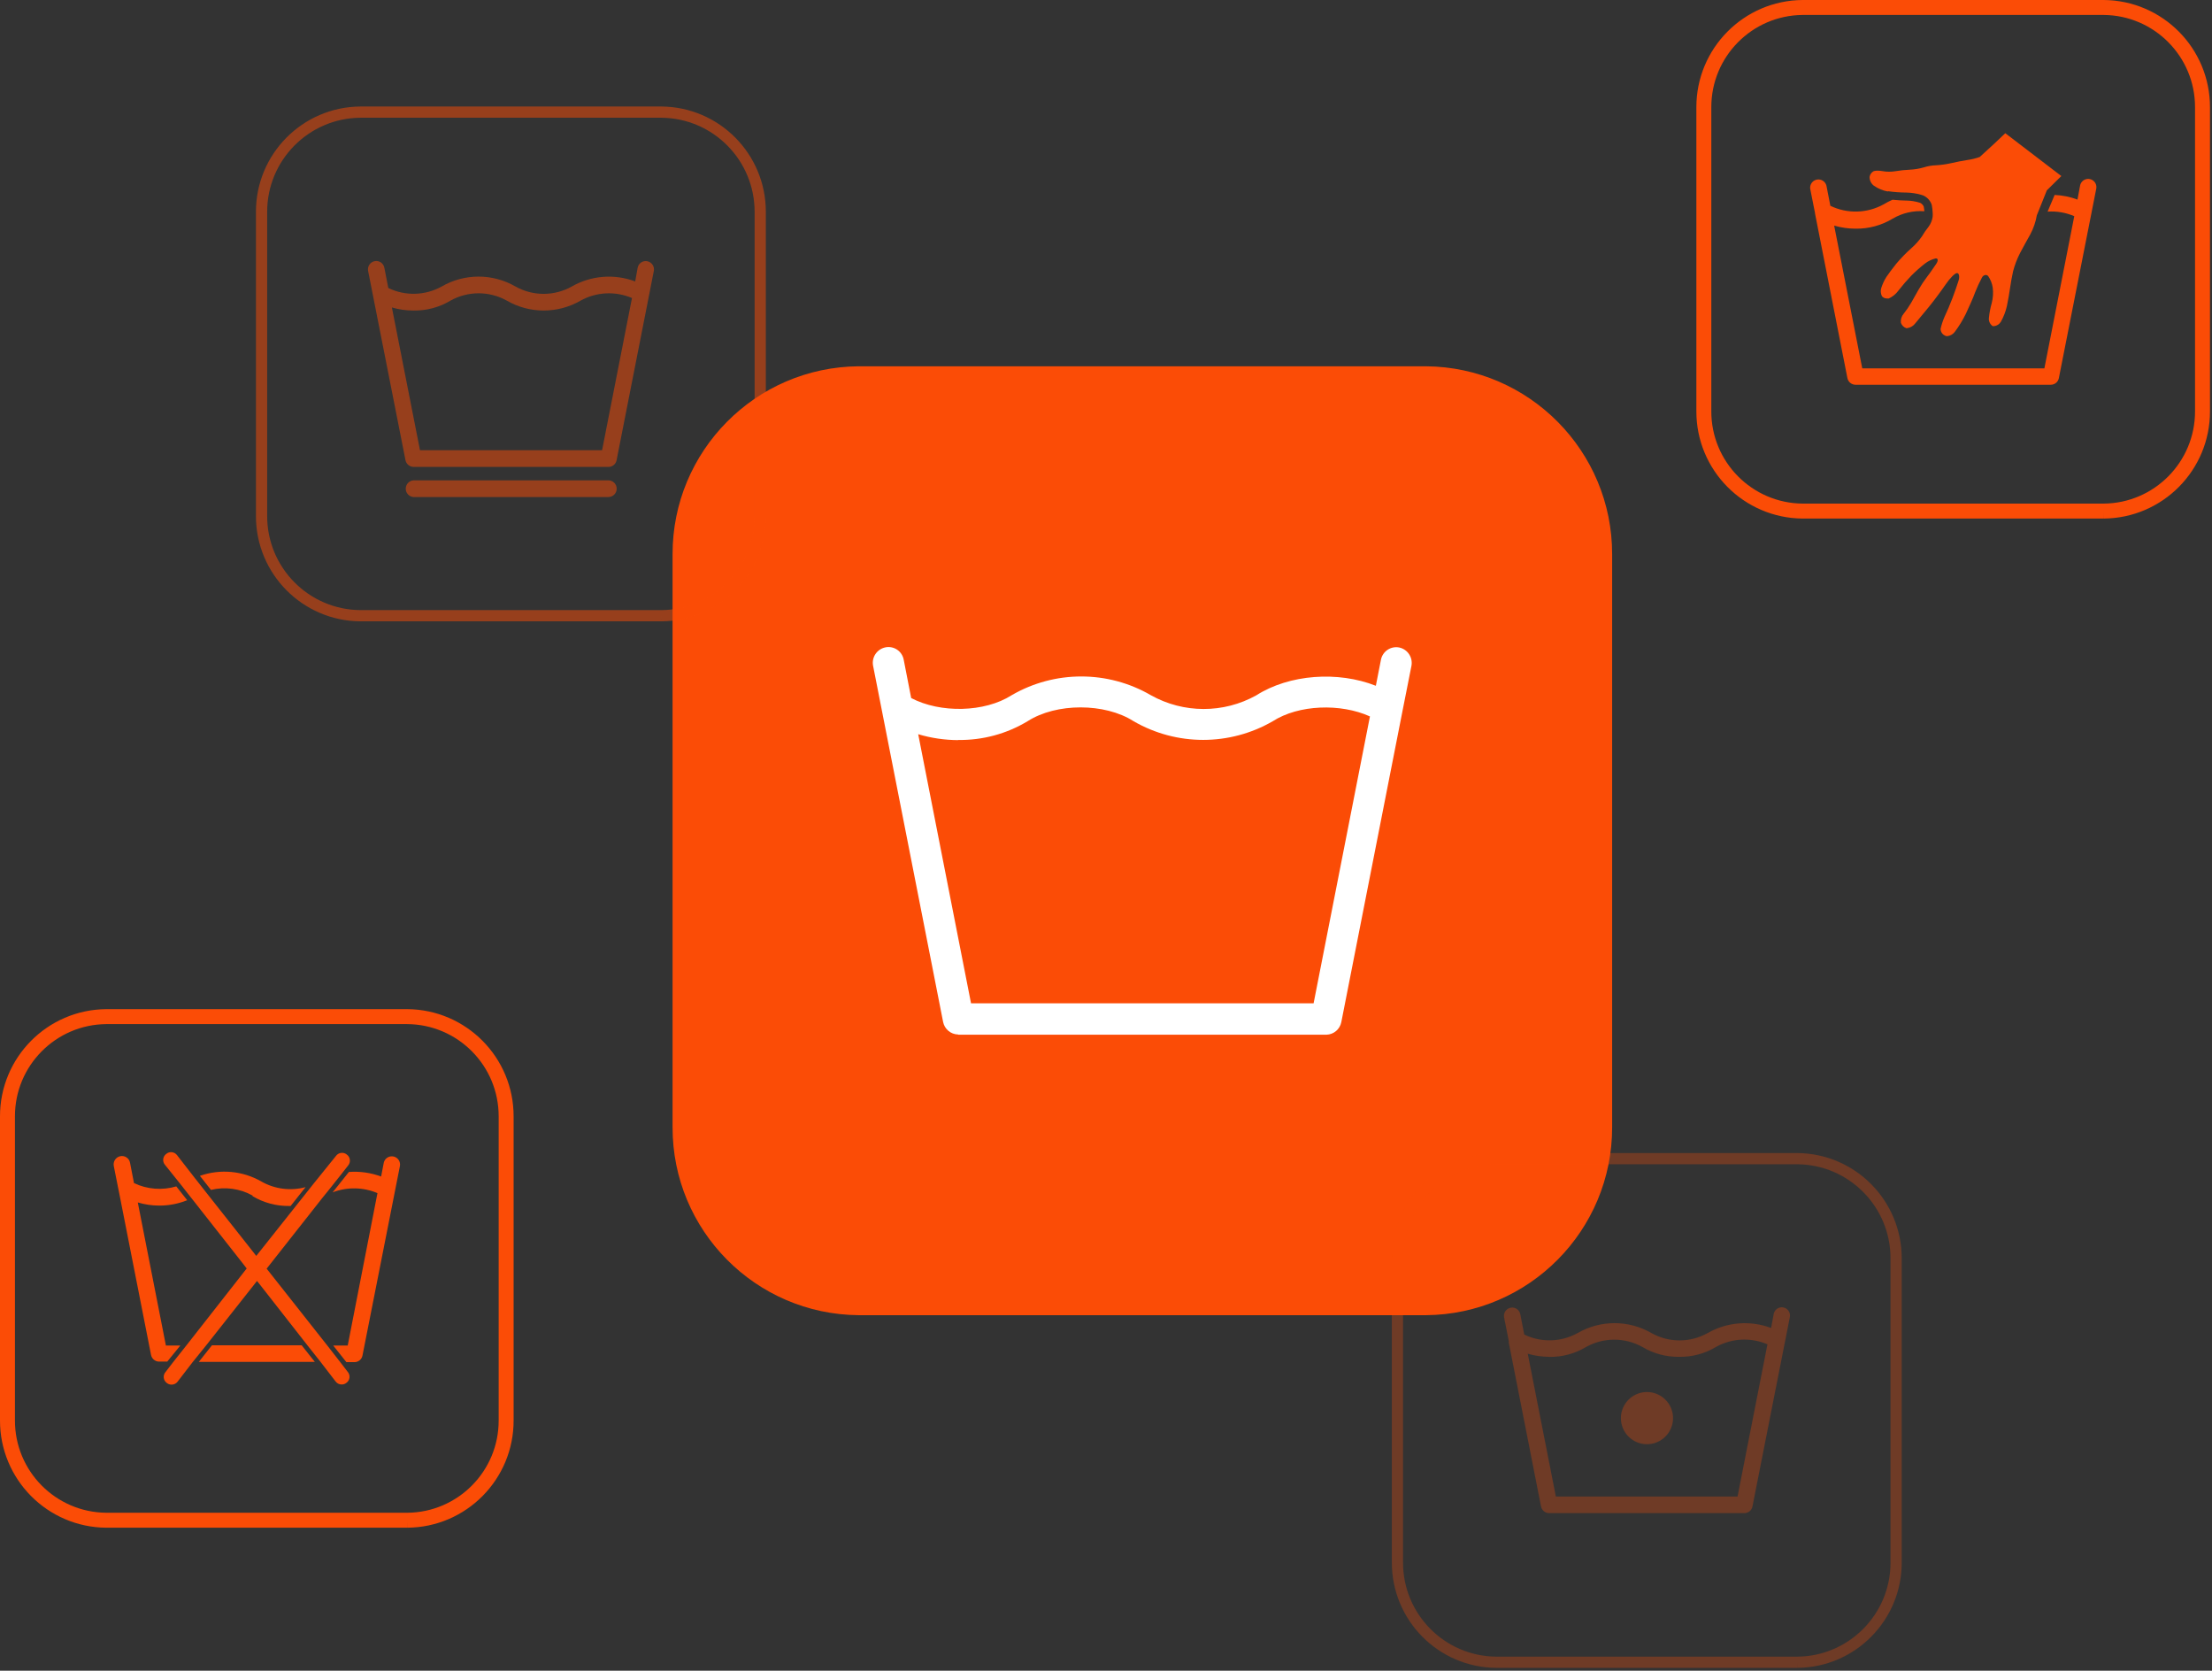 <?xml version="1.0" encoding="UTF-8"?>
<svg width="592px" height="447px" viewBox="0 0 592 447" version="1.1" xmlns="http://www.w3.org/2000/svg" xmlns:xlink="http://www.w3.org/1999/xlink">
    <rect x="0" y="0" width="592" height="447" fill="#333333" stroke="none"/>
    <!-- Generator: Sketch 63.1 (92452) - https://sketch.com -->
    <title>Group</title>
    <desc>Created with Sketch.</desc>
    <g id="how-to-read-laundry-symbols" stroke="none" stroke-width="1" fill="none" fill-rule="evenodd">
        <g id="TIDE_how-to-read-laundry-symbols-Copy-2" transform="translate(-714, -1130)">
            <g id="Group-12" transform="translate(135, 1132)">
                <g id="Group" transform="translate(581, 0)">
                    <g id="Asset-35" transform="translate(178, 96)" fill-rule="nonzero">
                        <path d="M201.62,253.88 L49.84,253.88 C22.214,253.671 -0.056,231.187 -0,203.56 L-0,50.32 C-0.056,22.693 22.214,0.209 49.84,0 L201.62,0 C229.242,0.22 251.505,22.697 251.46,50.32 L251.46,203.56 C251.505,231.183 229.242,253.66 201.62,253.88" id="Path" fill="#FB4C06"></path>
                        <path d="M76.48,178.84 L174.98,178.84 C176.941,178.792 178.605,177.386 178.98,175.46 L195.36,92.18 L195.36,92.18 L197.74,80.18 C198.184,77.92 196.733,75.721 194.48,75.24 C193.392,75.023 192.263,75.25 191.343,75.869 C190.422,76.489 189.788,77.45 189.58,78.54 L188.22,85.48 C178.08,81.48 165.06,82.4 156.22,88.04 L156.22,88.04 C147.444,92.925 136.762,92.909 128,88 L128,88 C116.486,81.319 102.274,81.319 90.76,88 L90.76,88 C83.52,92.64 71.66,92.86 63.86,88.76 L61.86,78.5 C61.657,77.412 61.026,76.45 60.109,75.83 C59.193,75.21 58.065,74.983 56.98,75.2 C54.759,75.644 53.285,77.763 53.64,80 L72.4,175.4 C72.775,177.326 74.439,178.732 76.4,178.78 M76.4,99.98 C82.954,100.083 89.406,98.344 95.02,94.96 C102.72,90.02 115.7,90.04 123.38,94.96 L123.38,94.96 C134.905,101.628 149.115,101.628 160.64,94.96 C167.56,90.52 178.76,90.12 186.64,93.68 L171.56,170.44 L79.88,170.44 L65.74,98.44 C69.239,99.482 72.869,100.014 76.52,100.02" id="Shape" fill="#FFFFFF"></path>
                    </g>
                    <g id="Asset-2-Copy" transform="translate(454, 0)">
                        <path d="M107,134.74 L26.46,134.74 C11.783,134.63 -0.044,122.677 -0,108 L-0,26.7 C-0.022,12.038 11.799,0.11 26.46,0 L107,0 C121.661,0.11 133.482,12.038 133.46,26.7 L133.46,108 C133.504,122.677 121.677,134.63 107,134.74" id="Path" stroke="#FB4C06" stroke-width="4"></path>
                        <path d="M29.76,55.14 L38.42,99.14 C38.62,100.178 39.523,100.931 40.58,100.94 L92.86,100.94 C93.92,100.938 94.827,100.182 95.02,99.14 L105.02,48.5 C105.174,47.728 104.904,46.933 104.312,46.414 C103.721,45.895 102.898,45.732 102.152,45.984 C101.407,46.237 100.854,46.868 100.7,47.64 L100,51.4 C98.026,50.66 95.946,50.242 93.84,50.16 L93.84,50.26 L92,54.62 C94.443,54.453 96.891,54.871 99.14,55.84 L91.14,96.56 L42.4,96.56 L34.88,58.36 C36.745,58.905 38.677,59.181 40.62,59.18 C44.098,59.237 47.521,58.315 50.5,56.52 C53.07,55.001 56.043,54.304 59.02,54.52 C58.987,54.083 58.926,53.649 58.84,53.22 C58.634,52.803 58.297,52.466 57.88,52.26 C56.702,51.887 55.476,51.685 54.24,51.66 L54.1,51.66 C53.08,51.66 51.72,51.56 50.5,51.44 C49.685,51.79 48.897,52.198 48.14,52.66 L48.14,52.66 C43.728,55.106 38.402,55.256 33.86,53.06 L32.8,47.62 C32.482,46.511 31.367,45.831 30.235,46.055 C29.103,46.279 28.331,47.333 28.46,48.48 L29.76,55.02 L29.76,55.14 Z" id="Path" fill="#FB4C06" fill-rule="nonzero"></path>
                        <path d="M49.28,49.16 C50.877,49.383 52.487,49.503 54.1,49.52 L54.24,49.52 C55.546,49.55 56.843,49.745 58.1,50.1 L58.68,50.28 C59.782,50.754 60.627,51.68 61,52.82 C61.122,53.481 61.202,54.149 61.24,54.82 C61.271,55.213 61.271,55.607 61.24,56 C61.101,56.98 60.715,57.909 60.12,58.7 C59.486,59.49 58.911,60.325 58.4,61.2 C57.571,62.396 56.597,63.484 55.5,64.44 C54.07,65.716 52.733,67.093 51.5,68.56 C50.54,69.76 49.34,71.36 48.84,72.12 C48.277,73.021 47.827,73.989 47.5,75 C47.25,75.753 47.315,76.575 47.68,77.28 C48.037,77.672 48.55,77.885 49.08,77.86 L49.48,77.86 C50.521,77.4 51.419,76.667 52.08,75.74 C53.163,74.347 54.318,73.012 55.54,71.74 C56.698,70.578 57.927,69.49 59.22,68.48 C60.059,67.845 61.018,67.389 62.04,67.14 L62.14,67.14 C62.72,67.14 62.76,67.8 62.14,68.68 C61.52,69.56 60.52,71.08 59.8,71.98 C58.951,73.095 58.176,74.264 57.48,75.48 C56.92,76.5 56.02,78.1 55.48,79.02 C54.884,80.04 54.215,81.016 53.48,81.94 C52.903,82.606 52.634,83.485 52.74,84.36 C52.97,85.038 53.502,85.57 54.18,85.8 L54.42,85.8 C55.282,85.679 56.06,85.218 56.58,84.52 L60.22,80.12 C61.52,78.54 63.54,75.82 64.7,74.12 C65.86,72.42 67.2,71.06 67.76,71.06 L67.76,71.06 C68.32,71.06 68.5,72 68.18,73.06 C67.86,74.12 67.12,76.22 66.54,77.76 C65.96,79.3 65,81.56 64.42,82.76 C63.966,83.804 63.611,84.889 63.36,86 C63.374,86.75 63.806,87.43 64.48,87.76 C64.678,87.883 64.907,87.945 65.14,87.94 C65.931,87.855 66.654,87.45 67.14,86.82 C68.276,85.31 69.267,83.696 70.1,82 C70.9,80.26 72.1,77.68 72.58,76.28 C73.114,74.911 73.728,73.576 74.42,72.28 C74.606,71.874 74.995,71.599 75.44,71.56 C75.704,71.573 75.951,71.696 76.12,71.9 C76.742,72.818 77.152,73.864 77.32,74.96 C77.494,76.352 77.399,77.764 77.04,79.12 C76.679,80.389 76.431,81.687 76.3,83 C76.18,83.886 76.576,84.764 77.32,85.26 C77.446,85.282 77.574,85.282 77.7,85.26 C78.45,85.167 79.115,84.731 79.5,84.08 C80.228,82.776 80.767,81.376 81.1,79.92 C81.4,78.52 81.78,76.36 81.94,75.14 C82.1,73.92 82.48,71.86 82.76,70.6 C83.204,68.896 83.835,67.246 84.64,65.68 C85.38,64.24 86.64,62.02 87.36,60.72 C88.215,59.118 88.81,57.389 89.12,55.6 L89.42,54.86 L91.32,50.12 L91.8,48.92 L95.68,45.1 L80.68,33.64 L77.66,36.5 L73.84,40 C72.783,40.375 71.691,40.643 70.58,40.8 C69.4,40.98 67.4,41.36 66.16,41.66 C64.844,41.953 63.506,42.14 62.16,42.22 C61.046,42.253 59.942,42.442 58.88,42.78 C57.668,43.13 56.42,43.338 55.16,43.4 C53.819,43.458 52.483,43.598 51.16,43.82 C50.638,43.905 50.109,43.945 49.58,43.94 C49.017,43.949 48.454,43.902 47.9,43.8 C47.438,43.714 46.97,43.667 46.5,43.66 C46.142,43.652 45.784,43.699 45.44,43.8 C44.865,44.113 44.466,44.674 44.36,45.32 C44.346,46.243 44.768,47.118 45.5,47.68 C46.629,48.473 47.92,49.006 49.28,49.24" id="Path" fill="#FB4C06" fill-rule="nonzero"></path>
                    </g>
                    <g id="Asset-3-Copy" transform="translate(0, 270)">
                        <path d="M107,134.74 L26.46,134.74 C11.783,134.63 -0.044,122.677 -0,108 L-0,26.7 C-0.022,12.038 11.799,0.11 26.46,0 L107,0 C121.661,0.11 133.482,12.038 133.46,26.7 L133.46,108 C133.504,122.677 121.677,134.63 107,134.74" id="Path" stroke="#FB4C06" stroke-width="4"></path>
                        <polygon id="Path" fill="#FB4C06" fill-rule="nonzero" points="78.74 87.94 54.72 87.94 51.2 92.38 82.26 92.38"></polygon>
                        <path d="M29.76,46.5 L38.42,90.5 C38.62,91.538 39.523,92.291 40.58,92.3 L42.76,92.3 L46.26,88 L42.4,88 L34.88,49.72 C36.744,50.271 38.676,50.554 40.62,50.56 C43.183,50.564 45.722,50.075 48.1,49.12 L45.18,45.42 C41.428,46.536 37.395,46.222 33.86,44.54 L32.8,39.08 C32.689,38.503 32.352,37.994 31.863,37.667 C31.375,37.34 30.776,37.223 30.2,37.34 C29.616,37.46 29.103,37.809 28.776,38.308 C28.45,38.807 28.336,39.416 28.46,40 L29.76,46.54 L29.76,46.5 Z" id="Path" fill="#FB4C06" fill-rule="nonzero"></path>
                        <path d="M65.54,48 L65.54,48 C68.521,49.791 71.943,50.712 75.42,50.66 L75.78,50.66 L79.78,45.62 C75.811,46.694 71.58,46.162 68,44.14 C62.988,41.244 56.961,40.682 51.5,42.6 L54.46,46.36 C58.247,45.444 62.241,45.994 65.64,47.9" id="Path" fill="#FB4C06" fill-rule="nonzero"></path>
                        <path d="M87.02,47.02 C90.894,45.527 95.197,45.599 99.02,47.22 L91.06,88 L87.18,88 L90.7,92.44 L92.86,92.44 C93.922,92.447 94.835,91.686 95.02,90.64 L105.02,40.02 C105.177,39.248 104.911,38.451 104.321,37.929 C103.731,37.407 102.908,37.24 102.161,37.489 C101.414,37.739 100.857,38.368 100.7,39.14 L100,42.78 C97.248,41.759 94.308,41.343 91.38,41.56 L87.02,47.02 Z" id="Path" fill="#FB4C06" fill-rule="nonzero"></path>
                        <path d="M46.44,45 L47.16,45.92 L48.94,48.18 L49.24,48.56 L63.24,66.36 L64.02,67.38 L63.24,68.38 L47.86,88 L44.34,92.44 L42.34,95.04 C41.956,95.457 41.767,96.018 41.821,96.582 C41.874,97.147 42.165,97.662 42.62,98 C42.98,98.298 43.433,98.46 43.9,98.46 C44.533,98.471 45.134,98.182 45.52,97.68 L49.52,92.48 L53.14,88 L66,71.72 L66.78,70.72 L67.58,71.72 L80.32,88 L83.84,92.44 L87.84,97.64 C88.226,98.142 88.827,98.431 89.46,98.42 C89.927,98.421 90.38,98.258 90.74,97.96 C91.188,97.628 91.478,97.124 91.539,96.57 C91.599,96.016 91.426,95.461 91.06,95.04 L89.06,92.44 L85.6,88 L70.16,68.44 L69.36,67.44 L70.16,66.42 L84.34,48.42 L84.52,48.2 L86.3,46 L89.6,41.84 L91.16,39.84 C91.526,39.419 91.699,38.864 91.639,38.31 C91.578,37.756 91.288,37.252 90.84,36.92 C90.42,36.561 89.87,36.391 89.321,36.452 C88.771,36.513 88.272,36.798 87.94,37.24 L82,44.6 L77.38,50.42 L67.38,63.02 L66.58,64.02 L65.8,63.02 L52.94,46.74 L50.04,43.06 L45.38,37.06 C45.048,36.618 44.549,36.333 43.999,36.272 C43.45,36.211 42.9,36.381 42.48,36.74 C42.032,37.072 41.742,37.576 41.681,38.13 C41.621,38.684 41.794,39.239 42.16,39.66 L46.44,45 Z" id="Path" fill="#FB4C06" fill-rule="nonzero"></path>
                    </g>
                    <g id="Asset-6-Copy" opacity="0.3" transform="translate(372, 308)">
                        <path d="M107,134.74 L26.46,134.74 C11.783,134.63 -0.044,122.677 -0,108 L-0,26.7 C-0.022,12.038 11.799,0.11 26.46,0 L107,0 C121.661,0.11 133.482,12.038 133.46,26.7 L133.46,108 C133.504,122.677 121.677,134.63 107,134.74" id="Path" stroke="#FB4C06" stroke-width="3"></path>
                        <path d="M29.76,49.04 L38.42,93.04 C38.62,94.078 39.523,94.831 40.58,94.84 L92.86,94.84 C93.92,94.838 94.827,94.082 95.02,93.04 L105.02,42.4 C105.174,41.628 104.904,40.833 104.312,40.314 C103.721,39.795 102.898,39.632 102.152,39.884 C101.407,40.137 100.854,40.768 100.7,41.54 L100,45.3 C94.42,43.2 88.194,43.698 83.02,46.66 L83.02,46.66 C78.349,49.278 72.651,49.278 67.98,46.66 L67.98,46.66 C61.868,43.122 54.332,43.122 48.22,46.66 L48.22,46.66 C43.808,49.106 38.482,49.256 33.94,47.06 L32.88,41.62 C32.769,41.043 32.432,40.534 31.943,40.207 C31.455,39.88 30.856,39.763 30.28,39.88 C29.084,40.121 28.307,41.282 28.54,42.48 L29.84,49.02 L29.76,49.04 Z M40.62,53.04 C44.098,53.097 47.521,52.175 50.5,50.38 L50.5,50.38 C55.176,47.781 60.864,47.781 65.54,50.38 L65.54,50.38 C68.522,52.165 71.945,53.079 75.42,53.02 C78.892,53.079 82.309,52.157 85.28,50.36 L85.28,50.36 C89.508,48.02 94.581,47.769 99.02,49.68 L91.02,90.4 L42.4,90.4 L34.88,52.2 C36.747,52.735 38.678,53.011 40.62,53.02" id="Shape" fill="#FB4C06" fill-rule="nonzero"></path>
                        <path d="M66.72,76.4 C69.547,76.424 72.109,74.741 73.209,72.138 C74.31,69.534 73.731,66.523 71.744,64.513 C69.757,62.503 66.753,61.89 64.137,62.96 C61.521,64.031 59.808,66.573 59.8,69.4 C59.789,71.246 60.512,73.02 61.81,74.333 C63.108,75.646 64.874,76.389 66.72,76.4" id="Path" fill="#FB4C06" fill-rule="nonzero"></path>
                    </g>
                    <g id="Asset-10-Copy" opacity="0.5" transform="translate(68, 28)">
                        <path d="M107,134.74 L26.46,134.74 C11.783,134.63 -0.044,122.677 -0,108 L-0,26.7 C-0.022,12.038 11.799,0.11 26.46,0 L107,0 C121.661,0.11 133.482,12.038 133.46,26.7 L133.46,108 C133.504,122.677 121.677,134.63 107,134.74" id="Path" stroke="#FB4C06" stroke-width="3"></path>
                        <path d="M40.6,94.92 L92.86,94.92 C93.92,94.918 94.827,94.162 95.02,93.12 L103.72,48.92 L103.72,48.92 L104.98,42.5 C105.214,41.309 104.448,40.151 103.26,39.9 C102.684,39.777 102.082,39.892 101.592,40.22 C101.102,40.548 100.766,41.06 100.66,41.64 L100,45.3 C94.42,43.2 88.194,43.698 83.02,46.66 L83.02,46.66 C78.341,49.278 72.639,49.278 67.96,46.66 L67.96,46.66 C61.848,43.122 54.312,43.122 48.2,46.66 L48.2,46.66 C43.788,49.106 38.462,49.256 33.92,47.06 L32.86,41.62 C32.749,41.043 32.412,40.534 31.923,40.207 C31.435,39.88 30.836,39.763 30.26,39.88 C29.064,40.121 28.287,41.282 28.52,42.48 L38.52,93.12 C38.728,94.161 39.639,94.912 40.7,94.92 M40.7,53.08 C44.178,53.137 47.601,52.215 50.58,50.42 C55.256,47.821 60.944,47.821 65.62,50.42 L65.62,50.42 C71.737,53.966 79.283,53.966 85.4,50.42 C89.631,48.089 94.7,47.838 99.14,49.74 L91.14,90.46 L42.4,90.46 L34.88,52.26 C36.744,52.806 38.677,53.082 40.62,53.08" id="Shape" fill="#FB4C06" fill-rule="nonzero"></path>
                        <path d="M95.04,100.76 C95.045,100.171 94.817,99.604 94.404,99.184 C93.991,98.764 93.429,98.525 92.84,98.52 L40.62,98.52 C39.47,98.629 38.591,99.595 38.591,100.75 C38.591,101.905 39.47,102.871 40.62,102.98 L92.84,102.98 C94.058,102.969 95.04,101.978 95.04,100.76" id="Path" fill="#FB4C06" fill-rule="nonzero"></path>
                    </g>
                </g>
            </g>
        </g>
    </g>
</svg>